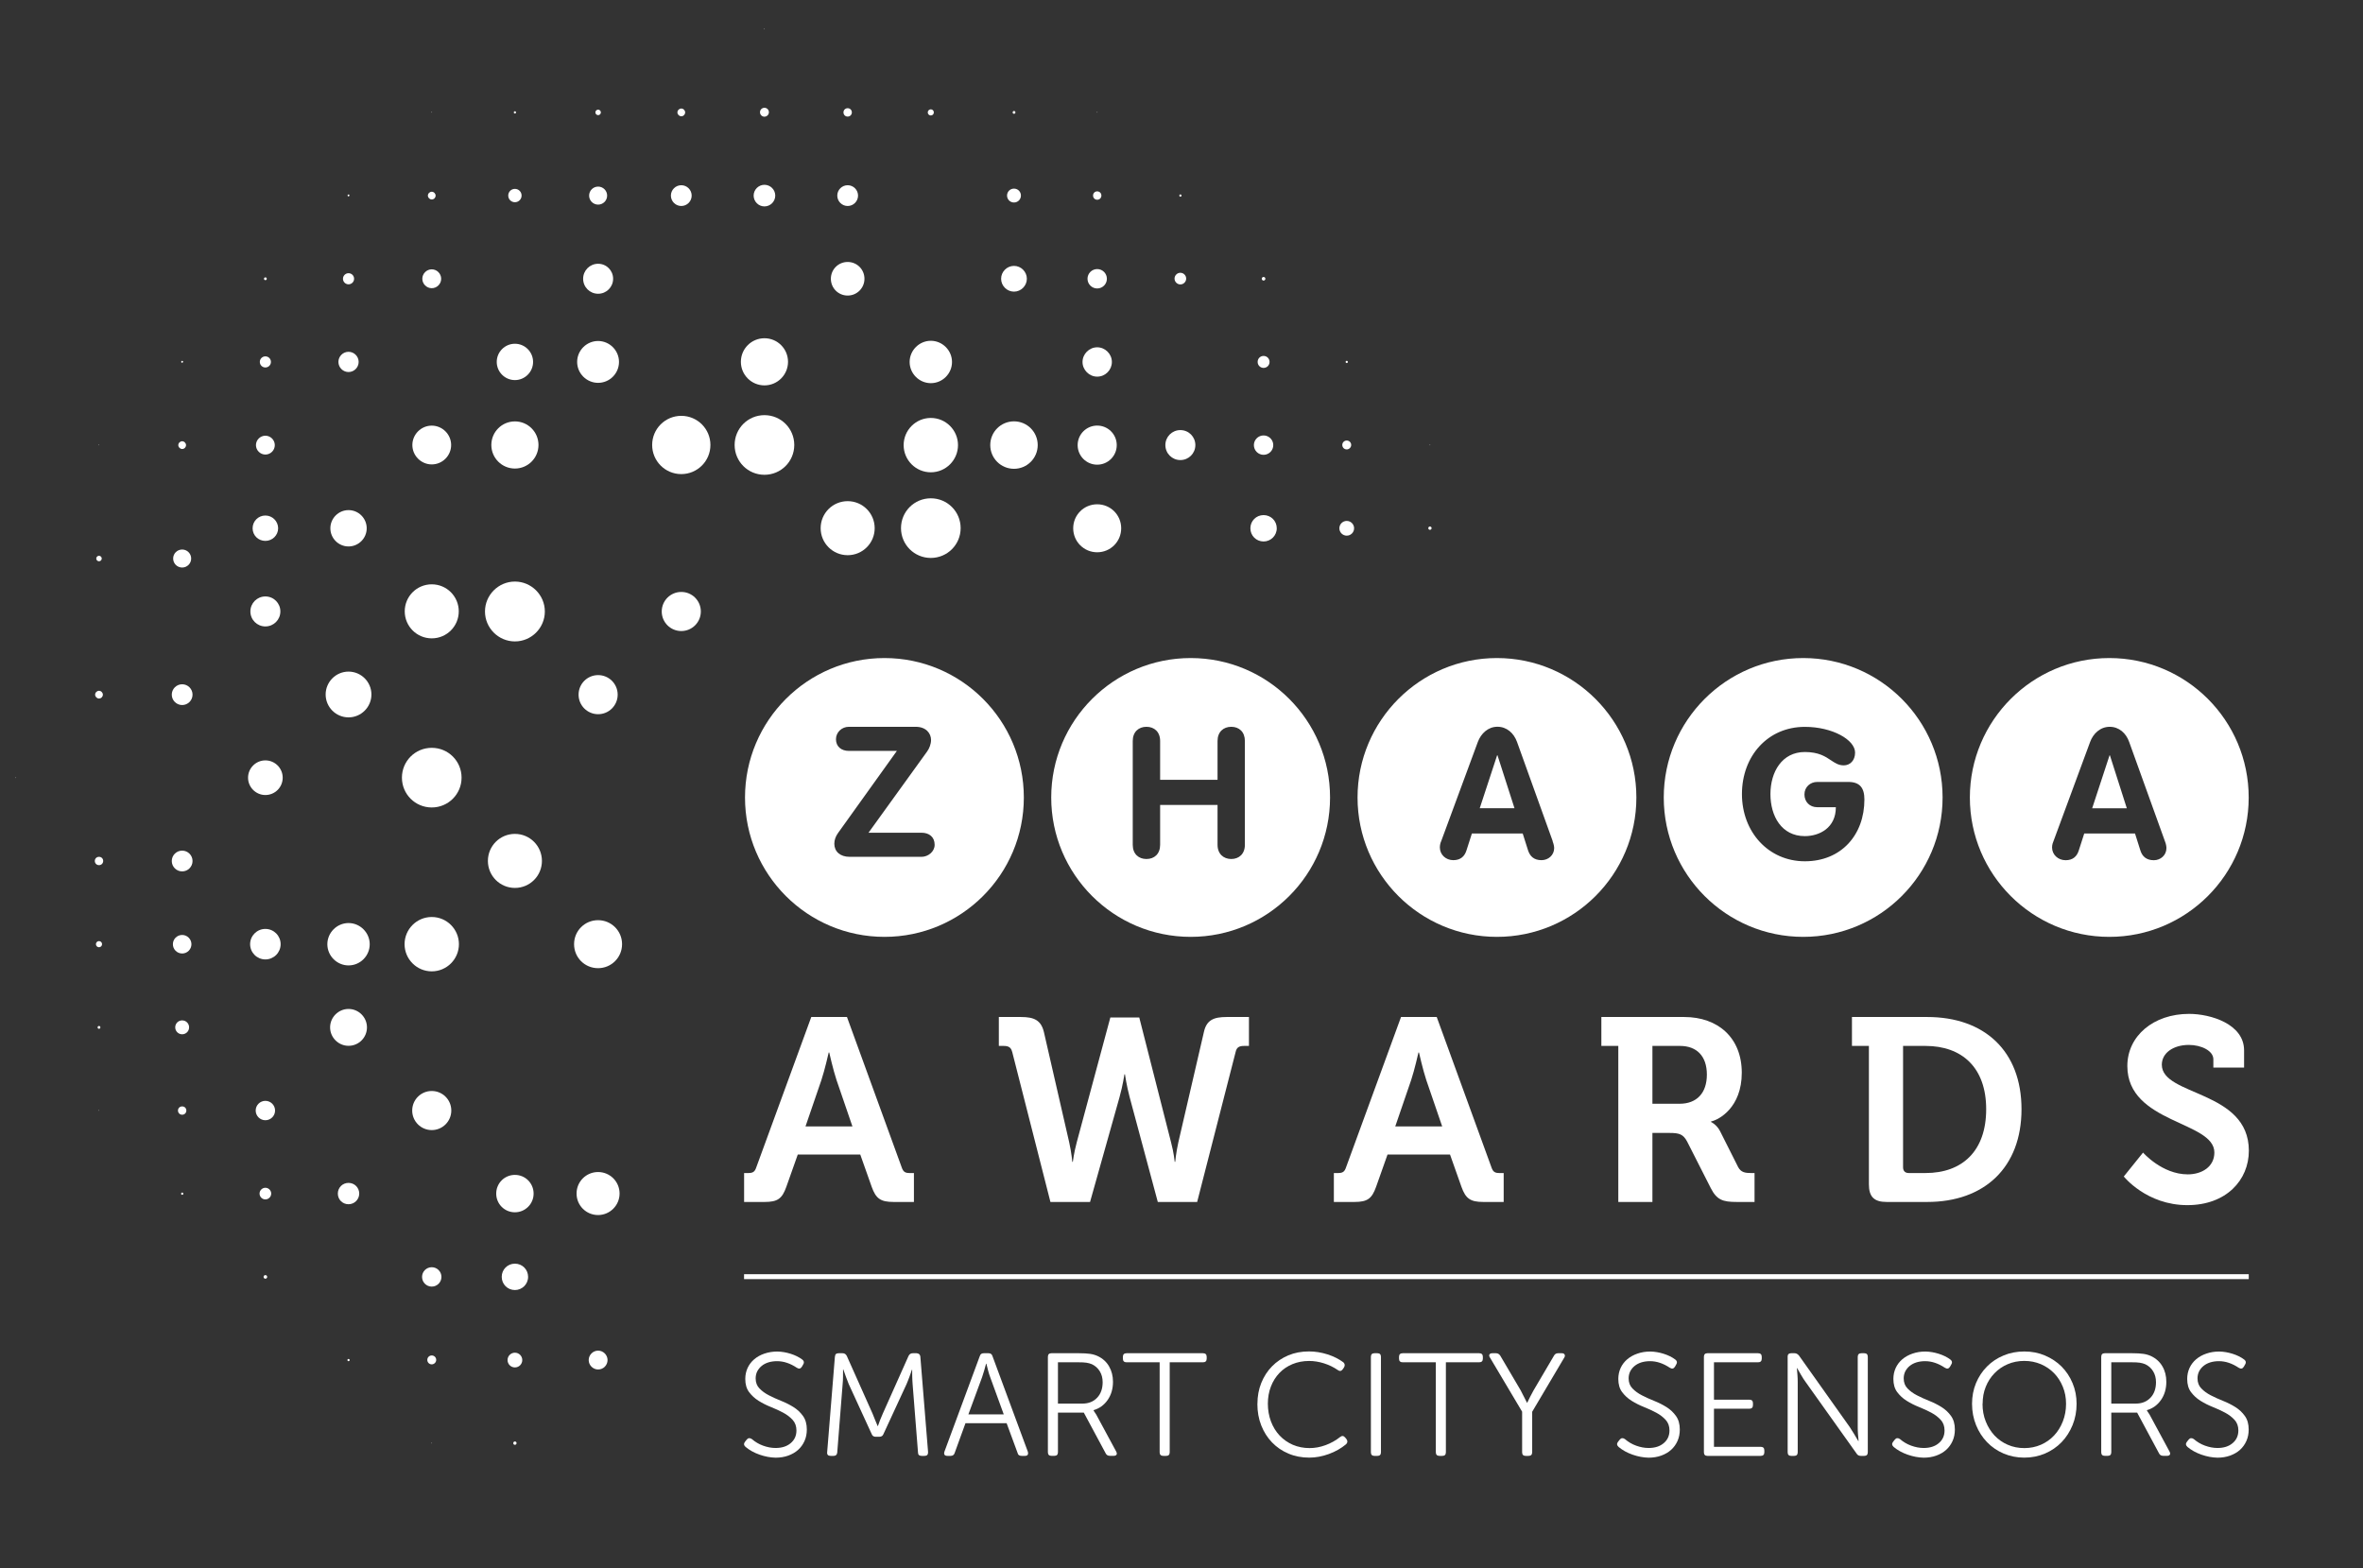 <?xml version="1.0" encoding="UTF-8"?><svg id="Calque_1" xmlns="http://www.w3.org/2000/svg" viewBox="0 0 446.11 296.07"><rect x="0" y="0" width="446.11" height="296.07" fill="#333333" stroke="none"/><g><path d="M18.69,105.97c.29,0,.52-.24,.52-.52s-.24-.52-.52-.52-.52,.24-.52,.52,.24,.52,.52,.52Z" fill="#fff"/><path d="M34.39,107.15c.94,0,1.7-.76,1.7-1.7s-.76-1.7-1.7-1.7-1.7,.76-1.7,1.7,.76,1.7,1.7,1.7Z" fill="#fff"/><path d="M144.32,5.54s.05,0,.05-.05,0-.05-.05-.05-.05,0-.05,.05,0,.05,.05,.05Z" fill="#fff"/><path d="M81.51,21.25s.05,0,.05-.05,0-.05-.05-.05-.05,0-.05,.05,0,.05,.05,.05Z" fill="#fff"/><path d="M97.21,21.43c.12,0,.21-.09,.21-.21s-.09-.21-.21-.21-.21,.09-.21,.21,.09,.21,.21,.21Z" fill="#fff"/><path d="M112.92,21.74c.29,0,.52-.24,.52-.52s-.24-.52-.52-.52-.52,.24-.52,.52,.24,.52,.52,.52Z" fill="#fff"/><path d="M128.62,21.95c.42,0,.73-.34,.73-.73s-.34-.73-.73-.73-.73,.34-.73,.73,.34,.73,.73,.73Z" fill="#fff"/><path d="M144.32,22.03c.44,0,.84-.37,.84-.84s-.37-.84-.84-.84-.84,.37-.84,.84,.37,.84,.84,.84Z" fill="#fff"/><path d="M160.03,22.01c.44,0,.79-.34,.79-.79s-.34-.79-.79-.79-.79,.34-.79,.79,.34,.79,.79,.79Z" fill="#fff"/><path d="M175.73,21.8c.32,0,.57-.26,.57-.58s-.26-.58-.57-.58-.58,.26-.58,.58,.26,.58,.58,.58Z" fill="#fff"/><path d="M191.44,21.48c.16,0,.26-.1,.26-.26s-.11-.26-.26-.26-.26,.1-.26,.26,.1,.26,.26,.26Z" fill="#fff"/><path d="M207.14,21.25s.05,0,.05-.05,0-.05-.05-.05-.05,0-.05,.05,0,.05,.05,.05Z" fill="#fff"/><path d="M65.8,37.08s.18-.08,.18-.18-.08-.18-.18-.18-.18,.08-.18,.18,.08,.18,.18,.18Z" fill="#fff"/><path d="M81.51,37.66c.42,0,.73-.34,.73-.73s-.34-.73-.73-.73-.73,.34-.73,.73,.34,.73,.73,.73Z" fill="#fff"/><path d="M97.21,38.18c.69,0,1.26-.56,1.26-1.26s-.56-1.26-1.26-1.26-1.26,.56-1.26,1.26,.56,1.26,1.26,1.26Z" fill="#fff"/><path d="M112.92,38.63c.94,0,1.7-.76,1.7-1.7s-.76-1.7-1.7-1.7-1.7,.76-1.7,1.7,.76,1.7,1.7,1.7Z" fill="#fff"/><path d="M128.62,38.89c1.08,0,1.96-.88,1.96-1.96s-.88-1.96-1.96-1.96-1.96,.88-1.96,1.96,.88,1.96,1.96,1.96Z" fill="#fff"/><path d="M144.32,38.97c1.12,0,2.04-.92,2.04-2.04s-.92-2.04-2.04-2.04-2.04,.92-2.04,2.04,.92,2.04,2.04,2.04Z" fill="#fff"/><path d="M160.03,38.89c1.08,0,1.96-.88,1.96-1.96s-.88-1.96-1.96-1.96-1.96,.88-1.96,1.96,.88,1.96,1.96,1.96Z" fill="#fff"/><path d="M191.43,38.23c.73,0,1.31-.58,1.31-1.31s-.58-1.31-1.31-1.31-1.31,.58-1.31,1.31,.58,1.31,1.31,1.31Z" fill="#fff"/><path d="M207.14,37.71c.45,0,.79-.34,.79-.79s-.34-.79-.79-.79-.78,.34-.78,.79,.34,.79,.78,.79Z" fill="#fff"/><path d="M222.85,37.13c.11,0,.21-.09,.21-.21s-.09-.21-.21-.21-.21,.09-.21,.21,.09,.21,.21,.21Z" fill="#fff"/><path d="M50.1,52.89c.16,0,.26-.1,.26-.26s-.1-.26-.26-.26-.26,.1-.26,.26,.1,.26,.26,.26Z" fill="#fff"/><path d="M65.8,53.68c.58,0,1.05-.47,1.05-1.05s-.47-1.05-1.05-1.05-1.05,.47-1.05,1.05,.47,1.05,1.05,1.05Z" fill="#fff"/><path d="M81.51,54.41c.99,0,1.78-.81,1.78-1.78s-.81-1.78-1.78-1.78-1.78,.81-1.78,1.78,.81,1.78,1.78,1.78Z" fill="#fff"/><path d="M112.92,55.46c1.57,0,2.83-1.26,2.83-2.83s-1.26-2.83-2.83-2.83-2.83,1.26-2.83,2.83,1.26,2.83,2.83,2.83Z" fill="#fff"/><path d="M160.03,55.8c1.75,0,3.17-1.41,3.17-3.17s-1.41-3.17-3.17-3.17-3.17,1.41-3.17,3.17,1.41,3.17,3.17,3.17Z" fill="#fff"/><path d="M191.43,55.06c1.33,0,2.43-1.1,2.43-2.43s-1.1-2.43-2.43-2.43-2.43,1.1-2.43,2.43,1.1,2.43,2.43,2.43Z" fill="#fff"/><path d="M207.14,54.46c1.01,0,1.83-.82,1.83-1.83s-.82-1.83-1.83-1.83-1.83,.82-1.83,1.83,.82,1.83,1.83,1.83Z" fill="#fff"/><path d="M222.84,53.7c.6,0,1.1-.5,1.1-1.1s-.5-1.1-1.1-1.1-1.1,.5-1.1,1.1,.5,1.1,1.1,1.1Z" fill="#fff"/><path d="M238.55,52.97c.19,0,.34-.15,.34-.34s-.15-.34-.34-.34-.34,.15-.34,.34,.15,.34,.34,.34Z" fill="#fff"/><path d="M34.39,68.49s.18-.08,.18-.18-.08-.18-.18-.18-.18,.08-.18,.18,.08,.18,.18,.18Z" fill="#fff"/><path d="M50.1,69.38c.58,0,1.05-.47,1.05-1.05s-.47-1.05-1.05-1.05-1.05,.47-1.05,1.05,.47,1.05,1.05,1.05Z" fill="#fff"/><path d="M65.8,70.24c1.05,0,1.91-.86,1.91-1.91s-.86-1.91-1.91-1.91-1.91,.86-1.91,1.91,.86,1.91,1.91,1.91Z" fill="#fff"/><path d="M97.21,71.76c1.89,0,3.43-1.54,3.43-3.43s-1.54-3.43-3.43-3.43-3.43,1.54-3.43,3.43,1.54,3.43,3.43,3.43Z" fill="#fff"/><path d="M112.91,72.28c2.2,0,3.95-1.78,3.95-3.95s-1.78-3.95-3.95-3.95-3.95,1.78-3.95,3.95,1.78,3.95,3.95,3.95Z" fill="#fff"/><path d="M144.32,72.76c2.46,0,4.45-1.99,4.45-4.45s-1.99-4.45-4.45-4.45-4.45,1.99-4.45,4.45,1.99,4.45,4.45,4.45Z" fill="#fff"/><path d="M175.73,72.34c2.22,0,4-1.81,4-4s-1.81-4-4-4-4,1.81-4,4,1.81,4,4,4Z" fill="#fff"/><path d="M207.14,71.11c1.54,0,2.77-1.26,2.77-2.77s-1.26-2.77-2.77-2.77-2.77,1.26-2.77,2.77,1.26,2.77,2.77,2.77Z" fill="#fff"/><path d="M238.55,69.46c.63,0,1.13-.5,1.13-1.13s-.5-1.13-1.13-1.13-1.12,.5-1.12,1.13,.5,1.13,1.12,1.13Z" fill="#fff"/><path d="M254.25,68.54c.12,0,.21-.09,.21-.21s-.09-.21-.21-.21-.21,.09-.21,.21,.09,.21,.21,.21Z" fill="#fff"/><path d="M18.69,84.06s.05,0,.05-.05,0-.05-.05-.05-.05,0-.05,.05,0,.05,.05,.05Z" fill="#fff"/><path d="M34.39,84.77c.42,0,.73-.34,.73-.73s-.34-.73-.73-.73-.73,.34-.73,.73,.34,.73,.73,.73Z" fill="#fff"/><path d="M50.1,85.82c.99,0,1.78-.81,1.78-1.78s-.81-1.78-1.78-1.78-1.78,.81-1.78,1.78,.81,1.78,1.78,1.78Z" fill="#fff"/><path d="M81.51,87.68c2.02,0,3.66-1.65,3.66-3.66s-1.65-3.66-3.66-3.66-3.66,1.65-3.66,3.66,1.65,3.66,3.66,3.66Z" fill="#fff"/><path d="M97.21,88.46c2.46,0,4.45-1.99,4.45-4.45s-1.99-4.45-4.45-4.45-4.45,1.99-4.45,4.45,1.99,4.45,4.45,4.45Z" fill="#fff"/><path d="M128.62,89.51c3.04,0,5.5-2.46,5.5-5.5s-2.46-5.5-5.5-5.5-5.5,2.46-5.5,5.5,2.46,5.5,5.5,5.5Z" fill="#fff"/><path d="M144.32,89.64c3.12,0,5.63-2.51,5.63-5.63s-2.51-5.63-5.63-5.63-5.63,2.51-5.63,5.63,2.51,5.63,5.63,5.63Z" fill="#fff"/><path d="M175.73,89.17c2.83,0,5.13-2.3,5.13-5.13s-2.3-5.13-5.13-5.13-5.13,2.3-5.13,5.13,2.3,5.13,5.13,5.13Z" fill="#fff"/><path d="M191.43,88.51c2.47,0,4.48-2,4.48-4.48s-2-4.48-4.48-4.48-4.48,2-4.48,4.48,2,4.48,4.48,4.48Z" fill="#fff"/><path d="M207.14,87.73c2.04,0,3.69-1.65,3.69-3.69s-1.65-3.69-3.69-3.69-3.69,1.65-3.69,3.69,1.65,3.69,3.69,3.69Z" fill="#fff"/><path d="M222.84,86.86c1.57,0,2.83-1.26,2.83-2.83s-1.26-2.83-2.83-2.83-2.83,1.26-2.83,2.83,1.26,2.83,2.83,2.83Z" fill="#fff"/><path d="M238.55,85.87c1.01,0,1.83-.82,1.83-1.83s-.82-1.83-1.83-1.83-1.83,.82-1.83,1.83,.82,1.83,1.83,1.83Z" fill="#fff"/><path d="M254.25,84.85c.44,0,.84-.37,.84-.84s-.37-.84-.84-.84-.84,.37-.84,.84,.37,.84,.84,.84Z" fill="#fff"/><path d="M269.96,84.06s.05,0,.05-.05,0-.05-.05-.05-.05,0-.05,.05,0,.05,.05,.05Z" fill="#fff"/><path d="M50.1,102.12c1.33,0,2.41-1.07,2.41-2.38s-1.07-2.41-2.41-2.41-2.41,1.07-2.41,2.41,1.07,2.38,2.41,2.38Z" fill="#fff"/><path d="M65.8,103.17c1.89,0,3.43-1.54,3.43-3.43s-1.54-3.43-3.43-3.43-3.43,1.54-3.43,3.43,1.54,3.43,3.43,3.43Z" fill="#fff"/><path d="M160.03,104.82c2.83,0,5.1-2.28,5.1-5.1s-2.28-5.1-5.1-5.1-5.1,2.28-5.1,5.1,2.28,5.1,5.1,5.1Z" fill="#fff"/><path d="M175.73,105.34c3.11,0,5.63-2.51,5.63-5.63s-2.51-5.63-5.63-5.63-5.63,2.51-5.63,5.63,2.51,5.63,5.63,5.63Z" fill="#fff"/><path d="M207.14,104.27c2.51,0,4.53-2.02,4.53-4.53s-2.01-4.53-4.53-4.53-4.53,2.02-4.53,4.53,2.02,4.53,4.53,4.53Z" fill="#fff"/><path d="M238.55,102.23c1.36,0,2.49-1.1,2.49-2.49s-1.1-2.49-2.49-2.49-2.49,1.1-2.49,2.49,1.1,2.49,2.49,2.49Z" fill="#fff"/><path d="M254.25,101.13c.77,0,1.39-.62,1.39-1.39s-.62-1.39-1.39-1.39-1.39,.62-1.39,1.39,.62,1.39,1.39,1.39Z" fill="#fff"/><path d="M269.96,100.03c.16,0,.31-.13,.31-.31s-.13-.31-.31-.31-.31,.13-.31,.31,.13,.31,.31,.31Z" fill="#fff"/><path d="M50.1,118.27c1.57,0,2.83-1.26,2.83-2.83s-1.26-2.83-2.83-2.83-2.83,1.26-2.83,2.83,1.26,2.83,2.83,2.83h0Z" fill="#fff"/><path d="M81.51,120.52c2.83,0,5.1-2.28,5.1-5.1s-2.28-5.1-5.1-5.1-5.1,2.28-5.1,5.1,2.28,5.1,5.1,5.1Z" fill="#fff"/><path d="M97.21,121.1c3.11,0,5.65-2.54,5.65-5.65s-2.54-5.65-5.65-5.65-5.65,2.54-5.65,5.65,2.54,5.65,5.65,5.65h0Z" fill="#fff"/><path d="M128.62,119.14c2.04,0,3.69-1.65,3.69-3.69s-1.65-3.69-3.69-3.69-3.69,1.65-3.69,3.69,1.65,3.69,3.69,3.69Z" fill="#fff"/><path d="M18.69,131.88c.42,0,.73-.34,.73-.73s-.34-.73-.73-.73-.73,.34-.73,.73,.34,.73,.73,.73Z" fill="#fff"/><path d="M34.39,133.11c1.08,0,1.96-.88,1.96-1.96s-.88-1.96-1.96-1.96-1.96,.88-1.96,1.96,.88,1.96,1.96,1.96Z" fill="#fff"/><path d="M65.8,135.44c2.38,0,4.32-1.94,4.32-4.32s-1.94-4.32-4.32-4.32-4.32,1.94-4.32,4.32,1.94,4.32,4.32,4.32Z" fill="#fff"/><path d="M112.92,134.84c2.04,0,3.69-1.65,3.69-3.69s-1.65-3.69-3.69-3.69-3.69,1.65-3.69,3.69,1.65,3.69,3.69,3.69Z" fill="#fff"/><path d="M2.99,146.88s.05,0,.05-.05,0-.05-.05-.05-.05,0-.05,.05,0,.05,.05,.05Z" fill="#fff"/><path d="M50.1,150.1c1.81,0,3.27-1.46,3.27-3.27s-1.47-3.27-3.27-3.27-3.27,1.47-3.27,3.27,1.47,3.27,3.27,3.27Z" fill="#fff"/><path d="M81.51,152.45c3.11,0,5.63-2.51,5.63-5.63s-2.51-5.63-5.63-5.63-5.63,2.51-5.63,5.63,2.51,5.63,5.63,5.63h0Z" fill="#fff"/><path d="M18.69,163.34c.45,0,.79-.34,.79-.79s-.34-.78-.79-.78-.79,.34-.79,.78,.34,.79,.79,.79Z" fill="#fff"/><path d="M34.39,164.52c1.08,0,1.96-.88,1.96-1.96s-.88-1.96-1.96-1.96-1.96,.88-1.96,1.96,.88,1.96,1.96,1.96Z" fill="#fff"/><path d="M97.21,167.64c2.83,0,5.1-2.28,5.1-5.1s-2.28-5.1-5.1-5.1-5.1,2.28-5.1,5.1,2.28,5.1,5.1,5.1Z" fill="#fff"/><path d="M18.69,178.84c.32,0,.58-.26,.58-.58s-.26-.58-.58-.58-.58,.26-.58,.58,.26,.58,.58,.58Z" fill="#fff"/><path d="M34.39,180.02c.97,0,1.75-.79,1.75-1.75s-.79-1.75-1.75-1.75-1.75,.78-1.75,1.75,.79,1.75,1.75,1.75Z" fill="#fff"/><path d="M50.1,181.14c1.59,0,2.88-1.29,2.88-2.88s-1.29-2.88-2.88-2.88-2.88,1.29-2.88,2.88,1.29,2.88,2.88,2.88Z" fill="#fff"/><path d="M65.8,182.27c2.22,0,4-1.81,4-4s-1.81-4-4-4-4,1.81-4,4,1.81,4,4,4Z" fill="#fff"/><path d="M81.51,183.39c2.83,0,5.13-2.3,5.13-5.13s-2.3-5.13-5.13-5.13-5.13,2.3-5.13,5.13,2.3,5.13,5.13,5.13Z" fill="#fff"/><path d="M112.91,182.79c2.51,0,4.53-2.02,4.53-4.53s-2.02-4.53-4.53-4.53-4.53,2.01-4.53,4.53,2.01,4.53,4.53,4.53Z" fill="#fff"/><path d="M18.69,194.23c.16,0,.26-.1,.26-.26s-.1-.26-.26-.26-.26,.1-.26,.26,.1,.26,.26,.26Z" fill="#fff"/><path d="M34.39,195.27c.73,0,1.31-.58,1.31-1.31s-.58-1.31-1.31-1.31-1.31,.58-1.31,1.31,.58,1.31,1.31,1.31Z" fill="#fff"/><path d="M65.8,197.45c1.94,0,3.48-1.57,3.48-3.48s-1.57-3.48-3.48-3.48-3.48,1.57-3.48,3.48,1.57,3.48,3.48,3.48h0Z" fill="#fff"/><path d="M18.69,209.7s.05,0,.05-.05,0-.05-.05-.05-.05,0-.05,.05,0,.05,.05,.05Z" fill="#fff"/><path d="M34.39,210.46c.45,0,.79-.34,.79-.79s-.34-.78-.79-.78-.79,.34-.79,.78,.34,.79,.79,.79Z" fill="#fff"/><path d="M50.1,211.5c1.01,0,1.83-.82,1.83-1.83s-.82-1.83-1.83-1.83-1.83,.82-1.83,1.83,.82,1.83,1.83,1.83Z" fill="#fff"/><path d="M81.51,213.36c2.04,0,3.69-1.65,3.69-3.69s-1.65-3.69-3.69-3.69-3.69,1.65-3.69,3.69,1.65,3.69,3.69,3.69Z" fill="#fff"/><path d="M34.4,225.58c.12,0,.21-.09,.21-.21s-.09-.21-.21-.21-.21,.09-.21,.21,.09,.21,.21,.21Z" fill="#fff"/><path d="M50.1,226.45c.6,0,1.1-.5,1.1-1.1s-.5-1.1-1.1-1.1-1.1,.5-1.1,1.1,.5,1.1,1.1,1.1Z" fill="#fff"/><path d="M65.8,227.36c1.1,0,2.02-.89,2.02-2.01s-.89-2.02-2.02-2.02-2.02,.89-2.02,2.02,.89,2.01,2.02,2.01Z" fill="#fff"/><path d="M97.21,228.88c1.94,0,3.53-1.57,3.53-3.53s-1.57-3.53-3.53-3.53-3.53,1.57-3.53,3.53,1.57,3.53,3.53,3.53Z" fill="#fff"/><path d="M112.91,229.4c2.22,0,4.06-1.81,4.06-4.06s-1.81-4.06-4.06-4.06-4.06,1.81-4.06,4.06,1.81,4.06,4.06,4.06Z" fill="#fff"/><path d="M50.1,241.42c.19,0,.34-.15,.34-.34s-.15-.34-.34-.34-.34,.15-.34,.34,.15,.34,.34,.34Z" fill="#fff"/><path d="M81.51,242.91c1.01,0,1.83-.82,1.83-1.83s-.82-1.83-1.83-1.83-1.83,.82-1.83,1.83,.82,1.83,1.83,1.83Z" fill="#fff"/><path d="M97.21,243.56c1.36,0,2.49-1.1,2.49-2.49s-1.1-2.49-2.49-2.49-2.49,1.1-2.49,2.49,1.1,2.49,2.49,2.49Z" fill="#fff"/><path d="M65.8,256.99c.12,0,.21-.09,.21-.21s-.09-.21-.21-.21-.21,.09-.21,.21,.09,.21,.21,.21Z" fill="#fff"/><path d="M81.51,257.59c.44,0,.84-.37,.84-.84s-.37-.84-.84-.84-.84,.37-.84,.84,.37,.84,.84,.84Z" fill="#fff"/><path d="M97.21,258.17c.77,0,1.39-.62,1.39-1.39s-.62-1.39-1.39-1.39-1.39,.62-1.39,1.39,.62,1.39,1.39,1.39Z" fill="#fff"/><path d="M112.92,258.56c.99,0,1.78-.81,1.78-1.78s-.81-1.78-1.78-1.78-1.78,.81-1.78,1.78,.81,1.78,1.78,1.78Z" fill="#fff"/><path d="M81.51,272.51s.05,0,.05-.05,0-.05-.05-.05-.05,0-.05,.05,0,.05,.05,.05Z" fill="#fff"/><path d="M97.21,272.78c.16,0,.31-.13,.31-.31s-.13-.32-.31-.32-.31,.13-.31,.32,.13,.31,.31,.31Z" fill="#fff"/></g><g><g><rect x="140.47" y="240.57" width="284.07" height=".93" fill="#fff"/><g><path d="M398.22,176.88c-14.54,0-26.33-11.79-26.33-26.31s11.79-26.33,26.33-26.33,26.31,11.79,26.31,26.33-11.79,26.31-26.31,26.31Zm-57.79,0c-14.54,0-26.33-11.79-26.33-26.31s11.79-26.33,26.33-26.33,26.31,11.79,26.31,26.33-11.79,26.31-26.31,26.31Zm-57.83,0c-14.52,0-26.31-11.79-26.31-26.31s11.79-26.33,26.31-26.33,26.33,11.79,26.33,26.33-11.79,26.31-26.33,26.31Zm-57.81,0c-14.54,0-26.33-11.79-26.33-26.31s11.79-26.33,26.33-26.33,26.31,11.79,26.31,26.33-11.79,26.31-26.31,26.31Zm-57.81,0c-14.54,0-26.33-11.79-26.33-26.31s11.79-26.33,26.33-26.33,26.31,11.79,26.31,26.33-11.79,26.31-26.31,26.31Zm241.75-18.02c.22,.54,.27,1.03,.27,1.27,0,1.34-1.11,2.28-2.38,2.28-1.45,0-2.18-.76-2.52-1.79l-1.03-3.25h-9.59l-1.03,3.21c-.34,1.07-1.07,1.83-2.48,1.83s-2.56-1.03-2.56-2.41c0-.56,.18-.98,.25-1.14l6.93-18.77c.58-1.6,1.94-2.87,3.7-2.87s3.1,1.2,3.68,2.87l6.76,18.77Zm-13.76-6.26h6.55l-3.19-9.99h-.07l-3.28,9.99Zm-46.04-4.97c2.18,0,3.05,1.11,3.05,3.32,0,6.66-4.35,11.66-11.24,11.66s-11.88-5.55-11.88-12.69,4.84-12.69,11.88-12.69c5.2,0,9.48,2.45,9.48,4.86,0,1.49-.94,2.41-2.14,2.41-.98,0-1.63-.44-2.4-.95-1.06-.71-2.32-1.57-4.95-1.57-4.32,0-6.49,3.77-6.49,7.94s2.1,7.94,6.49,7.94c2.72,0,5.86-1.52,5.86-5.46h-3.52c-1.41,0-2.41-1-2.41-2.41s1.11-2.36,2.41-2.36h5.86Zm-55.81,11.22c.22,.54,.29,1.03,.29,1.27,0,1.34-1.11,2.28-2.39,2.28-1.45,0-2.16-.76-2.52-1.79l-1.03-3.25h-9.59l-1.03,3.21c-.34,1.07-1.07,1.83-2.48,1.83s-2.54-1.03-2.54-2.41c0-.56,.16-.98,.24-1.14l6.93-18.77c.6-1.6,1.94-2.87,3.7-2.87s3.1,1.2,3.7,2.87l6.75,18.77Zm-13.76-6.26h6.56l-3.21-9.99h-.07l-3.28,9.99Zm-44.34-12.69v19.6c0,1.72-1.11,2.68-2.57,2.68s-2.59-.96-2.59-2.68v-7.52h-10.84v7.52c0,1.72-1.09,2.68-2.58,2.68s-2.59-.96-2.59-2.68v-19.6c0-1.72,1.11-2.68,2.59-2.68s2.58,.96,2.58,2.68v7.33h10.84v-7.33c0-1.72,1.11-2.68,2.59-2.68s2.57,.96,2.57,2.68Zm-71.06,17.32h10.01c1.45,0,2.48,.8,2.48,2.28,0,1.31-1.25,2.27-2.48,2.27h-13.56c-1.83,0-2.9-1.03-2.9-2.47,0-.71,.25-1.4,.69-2.01l11.12-15.52h-9.07c-1.4,0-2.43-.8-2.43-2.21,0-1.31,1.11-2.34,2.43-2.34h12.62c1.99,0,2.9,1.27,2.9,2.48,0,.76-.31,1.61-.76,2.21l-11.04,15.3Z" fill="#fff" fill-rule="evenodd"/><g><path d="M140.47,221.47h.79c.84,0,1.23-.2,1.52-1.08l10.38-28.38h6.74l10.33,28.38c.3,.89,.69,1.08,1.52,1.08h.79v5.46h-3.84c-2.46,0-3.34-.64-4.13-2.85l-2.16-6.1h-11.8l-2.16,6.1c-.79,2.21-1.62,2.85-4.08,2.85h-3.89v-5.46Zm20.46-8.8l-3-8.75c-.64-1.92-1.38-5.21-1.38-5.21h-.1s-.74,3.3-1.38,5.21l-3,8.75h8.85Z" fill="#fff"/><path d="M191.07,198.55c-.2-.84-.74-1.08-1.57-1.08h-.93v-5.46h4.18c2.46,0,3.79,.59,4.33,2.85l4.77,20.8c.44,1.97,.59,3.69,.59,3.69h.1s.2-1.67,.74-3.69l6.34-23.56h5.46l6,23.56c.54,2.02,.69,3.69,.69,3.69h.1s.15-1.72,.59-3.69l4.82-20.8c.49-2.26,1.82-2.85,4.28-2.85h4.23v5.46h-.93c-.88,0-1.38,.25-1.57,1.08l-7.28,28.38h-7.43l-5.31-19.77c-.59-2.21-.89-4.33-.89-4.33h-.1s-.3,2.07-.93,4.33l-5.56,19.77h-7.48l-7.23-28.38Z" fill="#fff"/><path d="M251.81,221.47h.79c.84,0,1.23-.2,1.52-1.08l10.38-28.38h6.74l10.33,28.38c.3,.89,.69,1.08,1.52,1.08h.79v5.46h-3.84c-2.46,0-3.34-.64-4.13-2.85l-2.16-6.1h-11.8l-2.16,6.1c-.79,2.21-1.62,2.85-4.08,2.85h-3.89v-5.46Zm20.46-8.8l-3-8.75c-.64-1.92-1.38-5.21-1.38-5.21h-.1s-.74,3.3-1.38,5.21l-3,8.75h8.85Z" fill="#fff"/><path d="M305.52,197.47h-3.2v-5.46h15.64c6.39,0,10.87,3.93,10.87,10.52s-4.33,8.9-5.8,9.2v.1s1.08,.49,1.72,1.77l3.39,6.74c.54,1.03,1.38,1.13,2.46,1.13h.64v5.46h-3.39c-2.61,0-3.74-.39-4.87-2.61l-4.47-8.8c-.74-1.38-1.48-1.62-3.3-1.62h-3.25v13.03h-6.44v-29.46Zm11.56,10.92c3.25,0,5.16-2.02,5.16-5.51s-1.92-5.41-5.07-5.41h-5.21v10.92h5.11Z" fill="#fff"/><path d="M352.83,197.47h-3.2v-5.46h14.21c10.77,0,17.8,6.39,17.8,17.41s-7.03,17.51-17.8,17.51h-7.67c-2.36,0-3.34-.98-3.34-3.34v-26.11Zm7.53,24h3.15c6.98,0,11.46-4.18,11.46-12.05s-4.57-11.95-11.46-11.95h-4.23v22.92c0,.69,.39,1.08,1.08,1.08Z" fill="#fff"/><path d="M404.57,217.59s3.59,4.13,8.46,4.13c2.66,0,5.02-1.43,5.02-4.13,0-5.95-16.43-5.46-16.43-16.33,0-5.66,4.92-9.84,11.66-9.84,4.08,0,10.38,1.92,10.38,6.89v3.25h-5.8v-1.57c0-1.62-2.31-2.71-4.62-2.71-2.95,0-5.11,1.52-5.11,3.74,0,5.95,16.43,4.77,16.43,16.23,0,5.56-4.28,10.28-11.61,10.28-7.72,0-12-5.41-12-5.41l3.64-4.52Z" fill="#fff"/></g></g></g><g><path d="M140.74,273.16c-.33-.29-.36-.62-.08-.97l.33-.41c.26-.31,.58-.34,.96-.08,.61,.53,1.31,.95,2.11,1.24,.8,.29,1.58,.44,2.36,.44,1.18,0,2.13-.3,2.85-.91,.73-.61,1.09-1.41,1.09-2.4,0-.81-.24-1.47-.72-2-.48-.52-1.07-.98-1.79-1.36s-1.49-.74-2.32-1.07-1.6-.72-2.32-1.17-1.31-1-1.79-1.64c-.48-.64-.72-1.47-.72-2.48,0-.75,.15-1.45,.44-2.08,.29-.63,.71-1.18,1.25-1.64,.54-.46,1.19-.82,1.93-1.07s1.56-.39,2.44-.39c.83,.02,1.67,.16,2.52,.43,.85,.27,1.58,.63,2.19,1.09,.33,.26,.39,.56,.17,.91l-.25,.44c-.24,.39-.56,.45-.96,.19-1.25-.83-2.49-1.24-3.72-1.24-.61,0-1.16,.08-1.65,.23-.5,.16-.92,.38-1.28,.68s-.63,.64-.83,1.03c-.19,.39-.29,.83-.29,1.31,0,.77,.24,1.41,.72,1.9,.48,.5,1.07,.93,1.79,1.3,.72,.37,1.49,.72,2.32,1.05,.83,.33,1.6,.72,2.32,1.17s1.31,1.01,1.79,1.68c.48,.67,.72,1.52,.72,2.55,0,.79-.14,1.51-.43,2.16-.29,.65-.69,1.21-1.21,1.68-.52,.47-1.15,.83-1.87,1.09-.73,.26-1.52,.39-2.38,.39-.99-.02-2-.21-3.03-.57-1.03-.36-1.91-.85-2.65-1.47Z" fill="#fff"/><path d="M157.64,256.12c0-.42,.23-.63,.69-.63h.74c.37,0,.63,.18,.8,.52l4.85,10.86c.15,.37,.31,.78,.5,1.24,.18,.46,.34,.84,.47,1.13h.05c.09-.29,.23-.67,.41-1.13,.18-.46,.36-.87,.52-1.24l4.85-10.86c.17-.35,.43-.52,.8-.52h.74c.42,.04,.65,.25,.69,.63l1.46,18.03c.02,.48-.2,.72-.66,.72h-.55c-.46,0-.69-.21-.69-.63l-1.02-12.93c-.02-.18-.03-.39-.04-.63,0-.24-.02-.48-.03-.73,0-.25-.01-.49-.01-.72v-.62h-.06c-.05,.18-.12,.39-.21,.63-.08,.24-.17,.48-.26,.73-.09,.25-.18,.49-.28,.72-.09,.23-.17,.44-.25,.62l-4.36,9.43c-.13,.35-.39,.52-.77,.52h-.66c-.4,.02-.67-.16-.8-.52l-4.33-9.43c-.15-.35-.32-.8-.52-1.35-.2-.55-.37-1.02-.5-1.41h-.05c0,.37,0,.83-.01,1.38,0,.55-.03,1.01-.07,1.38l-1.02,12.93c-.04,.42-.27,.63-.69,.63h-.55c-.5,0-.72-.24-.66-.72l1.46-18.03Z" fill="#fff"/><path d="M184.98,256.04c.09-.37,.34-.55,.74-.55h.91c.39,0,.63,.18,.74,.55l6.67,18.03c.15,.53-.04,.8-.55,.8h-.61c-.44,0-.7-.18-.77-.55l-2.07-5.62h-7.77l-2.04,5.62c-.11,.37-.37,.55-.77,.55h-.58c-.55,0-.74-.27-.58-.8l6.67-18.03Zm4.52,11l-2.56-7.03c-.13-.33-.26-.74-.39-1.24-.13-.5-.24-.93-.33-1.3h-.06c-.09,.37-.21,.8-.36,1.3-.15,.5-.28,.91-.39,1.24l-2.59,7.03h6.67Z" fill="#fff"/><path d="M197.83,256.18c0-.46,.22-.69,.66-.69h5.24c.83,0,1.52,.04,2.07,.12,.55,.08,1.04,.23,1.46,.43,.92,.44,1.63,1.08,2.12,1.93s.74,1.82,.74,2.92c0,1.32-.34,2.47-1.01,3.43-.67,.96-1.56,1.6-2.66,1.92v.05c.04,.06,.1,.15,.18,.29s.19,.3,.32,.48l3.78,7c.13,.26,.15,.45,.05,.59-.09,.14-.27,.21-.52,.21h-.72c-.39,0-.65-.16-.8-.47l-4.13-7.69h-4.88v7.47c0,.46-.22,.69-.66,.69h-.58c-.44,0-.66-.23-.66-.69v-18Zm6.51,8.82c1.16,0,2.09-.37,2.78-1.1,.7-.73,1.05-1.72,1.05-2.95,0-.77-.18-1.46-.54-2.05s-.86-1.04-1.5-1.34c-.31-.13-.65-.22-1.02-.28-.37-.06-.87-.08-1.52-.08h-3.86v7.8h4.6Z" fill="#fff"/><path d="M218.94,257.2h-6.26c-.46,0-.69-.23-.69-.69v-.33c0-.46,.23-.69,.69-.69h14.44c.46,0,.69,.23,.69,.69v.33c0,.46-.23,.69-.69,.69h-6.29v16.98c0,.46-.22,.69-.66,.69h-.55c-.46,0-.69-.23-.69-.69v-16.98Z" fill="#fff"/><path d="M237.39,265.05c0-1.43,.24-2.75,.73-3.96,.49-1.2,1.16-2.25,2.03-3.13,.86-.88,1.89-1.57,3.07-2.07,1.19-.5,2.49-.74,3.9-.74,1.18,0,2.35,.19,3.51,.56,1.17,.38,2.16,.88,2.99,1.5,.29,.28,.33,.6,.11,.97l-.25,.36c-.26,.35-.57,.39-.94,.11-.77-.53-1.63-.95-2.58-1.25s-1.88-.45-2.8-.45c-1.14,0-2.19,.2-3.14,.59-.96,.4-1.78,.95-2.47,1.67-.69,.72-1.23,1.57-1.61,2.56-.39,.99-.58,2.08-.58,3.25s.2,2.33,.59,3.36c.39,1.03,.94,1.92,1.64,2.66,.7,.74,1.53,1.32,2.49,1.74,.97,.41,2.02,.62,3.16,.62,.99,0,1.99-.18,3-.55,1.01-.37,1.93-.88,2.76-1.54,.35-.28,.66-.25,.94,.08l.25,.3c.26,.35,.24,.67-.05,.97-.94,.79-2.03,1.41-3.27,1.86-1.24,.45-2.47,.68-3.68,.68-1.43,0-2.75-.25-3.94-.76-1.2-.5-2.23-1.21-3.1-2.11-.87-.9-1.55-1.97-2.04-3.21-.49-1.24-.73-2.6-.73-4.07Z" fill="#fff"/><path d="M258.81,256.18c0-.46,.22-.69,.66-.69h.58c.44,0,.66,.23,.66,.69v18c0,.46-.22,.69-.66,.69h-.58c-.44,0-.66-.23-.66-.69v-18Z" fill="#fff"/><path d="M271.07,257.2h-6.26c-.46,0-.69-.23-.69-.69v-.33c0-.46,.23-.69,.69-.69h14.45c.46,0,.69,.23,.69,.69v.33c0,.46-.23,.69-.69,.69h-6.29v16.98c0,.46-.22,.69-.66,.69h-.55c-.46,0-.69-.23-.69-.69v-16.98Z" fill="#fff"/><path d="M287.37,266.54l-6.09-10.25c-.15-.22-.18-.41-.08-.57,.09-.16,.28-.23,.55-.23h.69c.33,0,.6,.16,.8,.47l3.86,6.56c.2,.39,.41,.8,.63,1.24,.22,.44,.4,.8,.55,1.07h.05c.13-.28,.3-.63,.52-1.07,.22-.44,.44-.85,.66-1.24l3.86-6.56c.17-.31,.42-.47,.77-.47h.72c.26,0,.43,.08,.52,.25s.07,.35-.05,.55l-6.07,10.25v7.64c0,.46-.23,.69-.69,.69h-.55c-.44,0-.66-.23-.66-.69v-7.64Z" fill="#fff"/><path d="M305.56,273.16c-.33-.29-.36-.62-.08-.97l.33-.41c.26-.31,.58-.34,.96-.08,.61,.53,1.31,.95,2.11,1.24,.8,.29,1.58,.44,2.36,.44,1.18,0,2.13-.3,2.85-.91,.73-.61,1.09-1.41,1.09-2.4,0-.81-.24-1.47-.72-2-.48-.52-1.07-.98-1.79-1.36s-1.49-.74-2.32-1.07c-.83-.33-1.6-.72-2.32-1.17s-1.31-1-1.79-1.64-.72-1.47-.72-2.48c0-.75,.15-1.45,.44-2.08,.29-.63,.71-1.18,1.25-1.64,.54-.46,1.19-.82,1.93-1.07,.74-.26,1.56-.39,2.44-.39,.83,.02,1.67,.16,2.52,.43,.85,.27,1.58,.63,2.19,1.09,.33,.26,.39,.56,.17,.91l-.25,.44c-.24,.39-.56,.45-.97,.19-1.25-.83-2.49-1.24-3.72-1.24-.61,0-1.16,.08-1.65,.23-.5,.16-.92,.38-1.28,.68-.36,.29-.63,.64-.83,1.03-.19,.39-.29,.83-.29,1.31,0,.77,.24,1.41,.72,1.9,.48,.5,1.07,.93,1.79,1.3,.72,.37,1.49,.72,2.32,1.05,.83,.33,1.6,.72,2.32,1.17s1.31,1.01,1.79,1.68c.48,.67,.72,1.52,.72,2.55,0,.79-.14,1.51-.43,2.16-.29,.65-.69,1.21-1.21,1.68s-1.15,.83-1.87,1.09-1.52,.39-2.38,.39c-.99-.02-2-.21-3.03-.57s-1.91-.85-2.65-1.47Z" fill="#fff"/><path d="M321.68,256.18c0-.46,.22-.69,.66-.69h9.57c.46,0,.69,.23,.69,.69v.33c0,.46-.23,.69-.69,.69h-8.33v7.06h6.67c.46,0,.69,.22,.69,.66v.36c0,.46-.23,.69-.69,.69h-6.67v7.19h8.82c.46,0,.69,.23,.69,.69v.33c0,.46-.23,.69-.69,.69h-10.06c-.44,0-.66-.23-.66-.69v-18Z" fill="#fff"/><path d="M337.48,256.18c0-.46,.22-.69,.66-.69h.66c.31,0,.59,.15,.83,.44l9.59,13.51c.24,.37,.51,.81,.83,1.32,.31,.52,.57,.95,.77,1.3h.06c-.04-.33-.07-.75-.11-1.27s-.05-.97-.05-1.35v-13.26c0-.46,.23-.69,.69-.69h.55c.44,0,.66,.23,.66,.69v18c0,.46-.22,.69-.66,.69h-.66c-.37,0-.63-.15-.8-.44l-9.62-13.51c-.26-.35-.54-.78-.84-1.3s-.56-.96-.76-1.32h-.05c.04,.35,.07,.78,.11,1.3s.05,.96,.05,1.32v13.26c0,.46-.22,.69-.66,.69h-.58c-.44,0-.66-.23-.66-.69v-18Z" fill="#fff"/><path d="M357.49,273.16c-.33-.29-.36-.62-.08-.97l.33-.41c.26-.31,.58-.34,.96-.08,.61,.53,1.31,.95,2.11,1.24,.8,.29,1.58,.44,2.36,.44,1.18,0,2.13-.3,2.85-.91,.73-.61,1.09-1.41,1.09-2.4,0-.81-.24-1.47-.72-2-.48-.52-1.07-.98-1.79-1.36s-1.49-.74-2.32-1.07c-.83-.33-1.6-.72-2.32-1.17s-1.31-1-1.79-1.64-.72-1.47-.72-2.48c0-.75,.15-1.45,.44-2.08,.29-.63,.71-1.18,1.25-1.64,.54-.46,1.19-.82,1.93-1.07,.74-.26,1.56-.39,2.44-.39,.83,.02,1.67,.16,2.52,.43,.85,.27,1.58,.63,2.19,1.09,.33,.26,.39,.56,.17,.91l-.25,.44c-.24,.39-.56,.45-.97,.19-1.25-.83-2.49-1.24-3.72-1.24-.61,0-1.16,.08-1.65,.23-.5,.16-.92,.38-1.28,.68-.36,.29-.63,.64-.83,1.03-.19,.39-.29,.83-.29,1.31,0,.77,.24,1.41,.72,1.9,.48,.5,1.07,.93,1.79,1.3,.72,.37,1.49,.72,2.32,1.05,.83,.33,1.6,.72,2.32,1.17s1.31,1.01,1.79,1.68c.48,.67,.72,1.52,.72,2.55,0,.79-.14,1.51-.43,2.16-.29,.65-.69,1.21-1.21,1.68s-1.15,.83-1.87,1.09-1.52,.39-2.38,.39c-.99-.02-2-.21-3.03-.57s-1.91-.85-2.65-1.47Z" fill="#fff"/><path d="M372.3,265.05c0-1.4,.25-2.7,.74-3.9,.5-1.2,1.19-2.25,2.07-3.14,.88-.89,1.92-1.59,3.13-2.09,1.2-.51,2.51-.76,3.93-.76s2.7,.25,3.9,.76c1.2,.51,2.25,1.2,3.13,2.08,.88,.88,1.58,1.93,2.08,3.14,.51,1.21,.76,2.52,.76,3.91s-.25,2.77-.76,4.01-1.2,2.32-2.08,3.23-1.93,1.62-3.13,2.14c-1.2,.51-2.5,.77-3.9,.77s-2.7-.26-3.9-.77c-1.2-.51-2.25-1.23-3.13-2.14-.88-.91-1.58-1.99-2.08-3.23s-.76-2.58-.76-4.01Zm1.98,0c0,1.2,.2,2.3,.61,3.32,.4,1.02,.96,1.9,1.65,2.65,.7,.74,1.53,1.33,2.5,1.75,.96,.42,2.01,.63,3.13,.63s2.16-.21,3.13-.63c.96-.42,1.8-1.01,2.49-1.75,.7-.74,1.25-1.63,1.65-2.65,.4-1.02,.61-2.13,.61-3.32s-.2-2.23-.61-3.23c-.4-.99-.96-1.85-1.65-2.56-.7-.72-1.53-1.28-2.49-1.7-.97-.41-2.01-.62-3.13-.62s-2.19,.21-3.14,.62c-.96,.41-1.79,.98-2.49,1.71-.71,.73-1.26,1.58-1.65,2.56-.4,.98-.59,2.05-.59,3.21Z" fill="#fff"/><path d="M396.69,256.18c0-.46,.22-.69,.66-.69h5.24c.83,0,1.52,.04,2.07,.12s1.04,.23,1.46,.43c.92,.44,1.63,1.08,2.12,1.93,.5,.85,.74,1.82,.74,2.92,0,1.32-.34,2.47-1.01,3.43-.67,.96-1.56,1.6-2.66,1.92v.05c.04,.06,.1,.15,.18,.29s.19,.3,.32,.48l3.78,7c.13,.26,.15,.45,.05,.59-.09,.14-.27,.21-.52,.21h-.72c-.39,0-.65-.16-.8-.47l-4.13-7.69h-4.88v7.47c0,.46-.22,.69-.66,.69h-.58c-.44,0-.66-.23-.66-.69v-18Zm6.51,8.82c1.16,0,2.08-.37,2.78-1.1,.7-.73,1.05-1.72,1.05-2.95,0-.77-.18-1.46-.54-2.05-.36-.6-.86-1.04-1.5-1.34-.31-.13-.65-.22-1.02-.28-.37-.06-.87-.08-1.52-.08h-3.86v7.8h4.6Z" fill="#fff"/><path d="M412.96,273.16c-.33-.29-.36-.62-.08-.97l.33-.41c.26-.31,.58-.34,.96-.08,.61,.53,1.31,.95,2.11,1.24,.8,.29,1.58,.44,2.36,.44,1.18,0,2.13-.3,2.85-.91,.73-.61,1.09-1.41,1.09-2.4,0-.81-.24-1.47-.72-2-.48-.52-1.07-.98-1.79-1.36s-1.49-.74-2.32-1.07c-.83-.33-1.6-.72-2.32-1.17s-1.31-1-1.79-1.64-.72-1.47-.72-2.48c0-.75,.15-1.45,.44-2.08,.29-.63,.71-1.18,1.25-1.64,.54-.46,1.19-.82,1.93-1.07,.74-.26,1.56-.39,2.44-.39,.83,.02,1.67,.16,2.52,.43,.85,.27,1.58,.63,2.19,1.09,.33,.26,.39,.56,.17,.91l-.25,.44c-.24,.39-.56,.45-.97,.19-1.25-.83-2.49-1.24-3.72-1.24-.61,0-1.16,.08-1.65,.23-.5,.16-.92,.38-1.28,.68-.36,.29-.63,.64-.83,1.03-.19,.39-.29,.83-.29,1.31,0,.77,.24,1.41,.72,1.9,.48,.5,1.07,.93,1.79,1.3,.72,.37,1.49,.72,2.32,1.05,.83,.33,1.6,.72,2.32,1.17s1.31,1.01,1.79,1.68c.48,.67,.72,1.52,.72,2.55,0,.79-.14,1.51-.43,2.16-.29,.65-.69,1.21-1.21,1.68s-1.15,.83-1.87,1.09-1.52,.39-2.38,.39c-.99-.02-2-.21-3.03-.57s-1.91-.85-2.65-1.47Z" fill="#fff"/></g></g></svg>